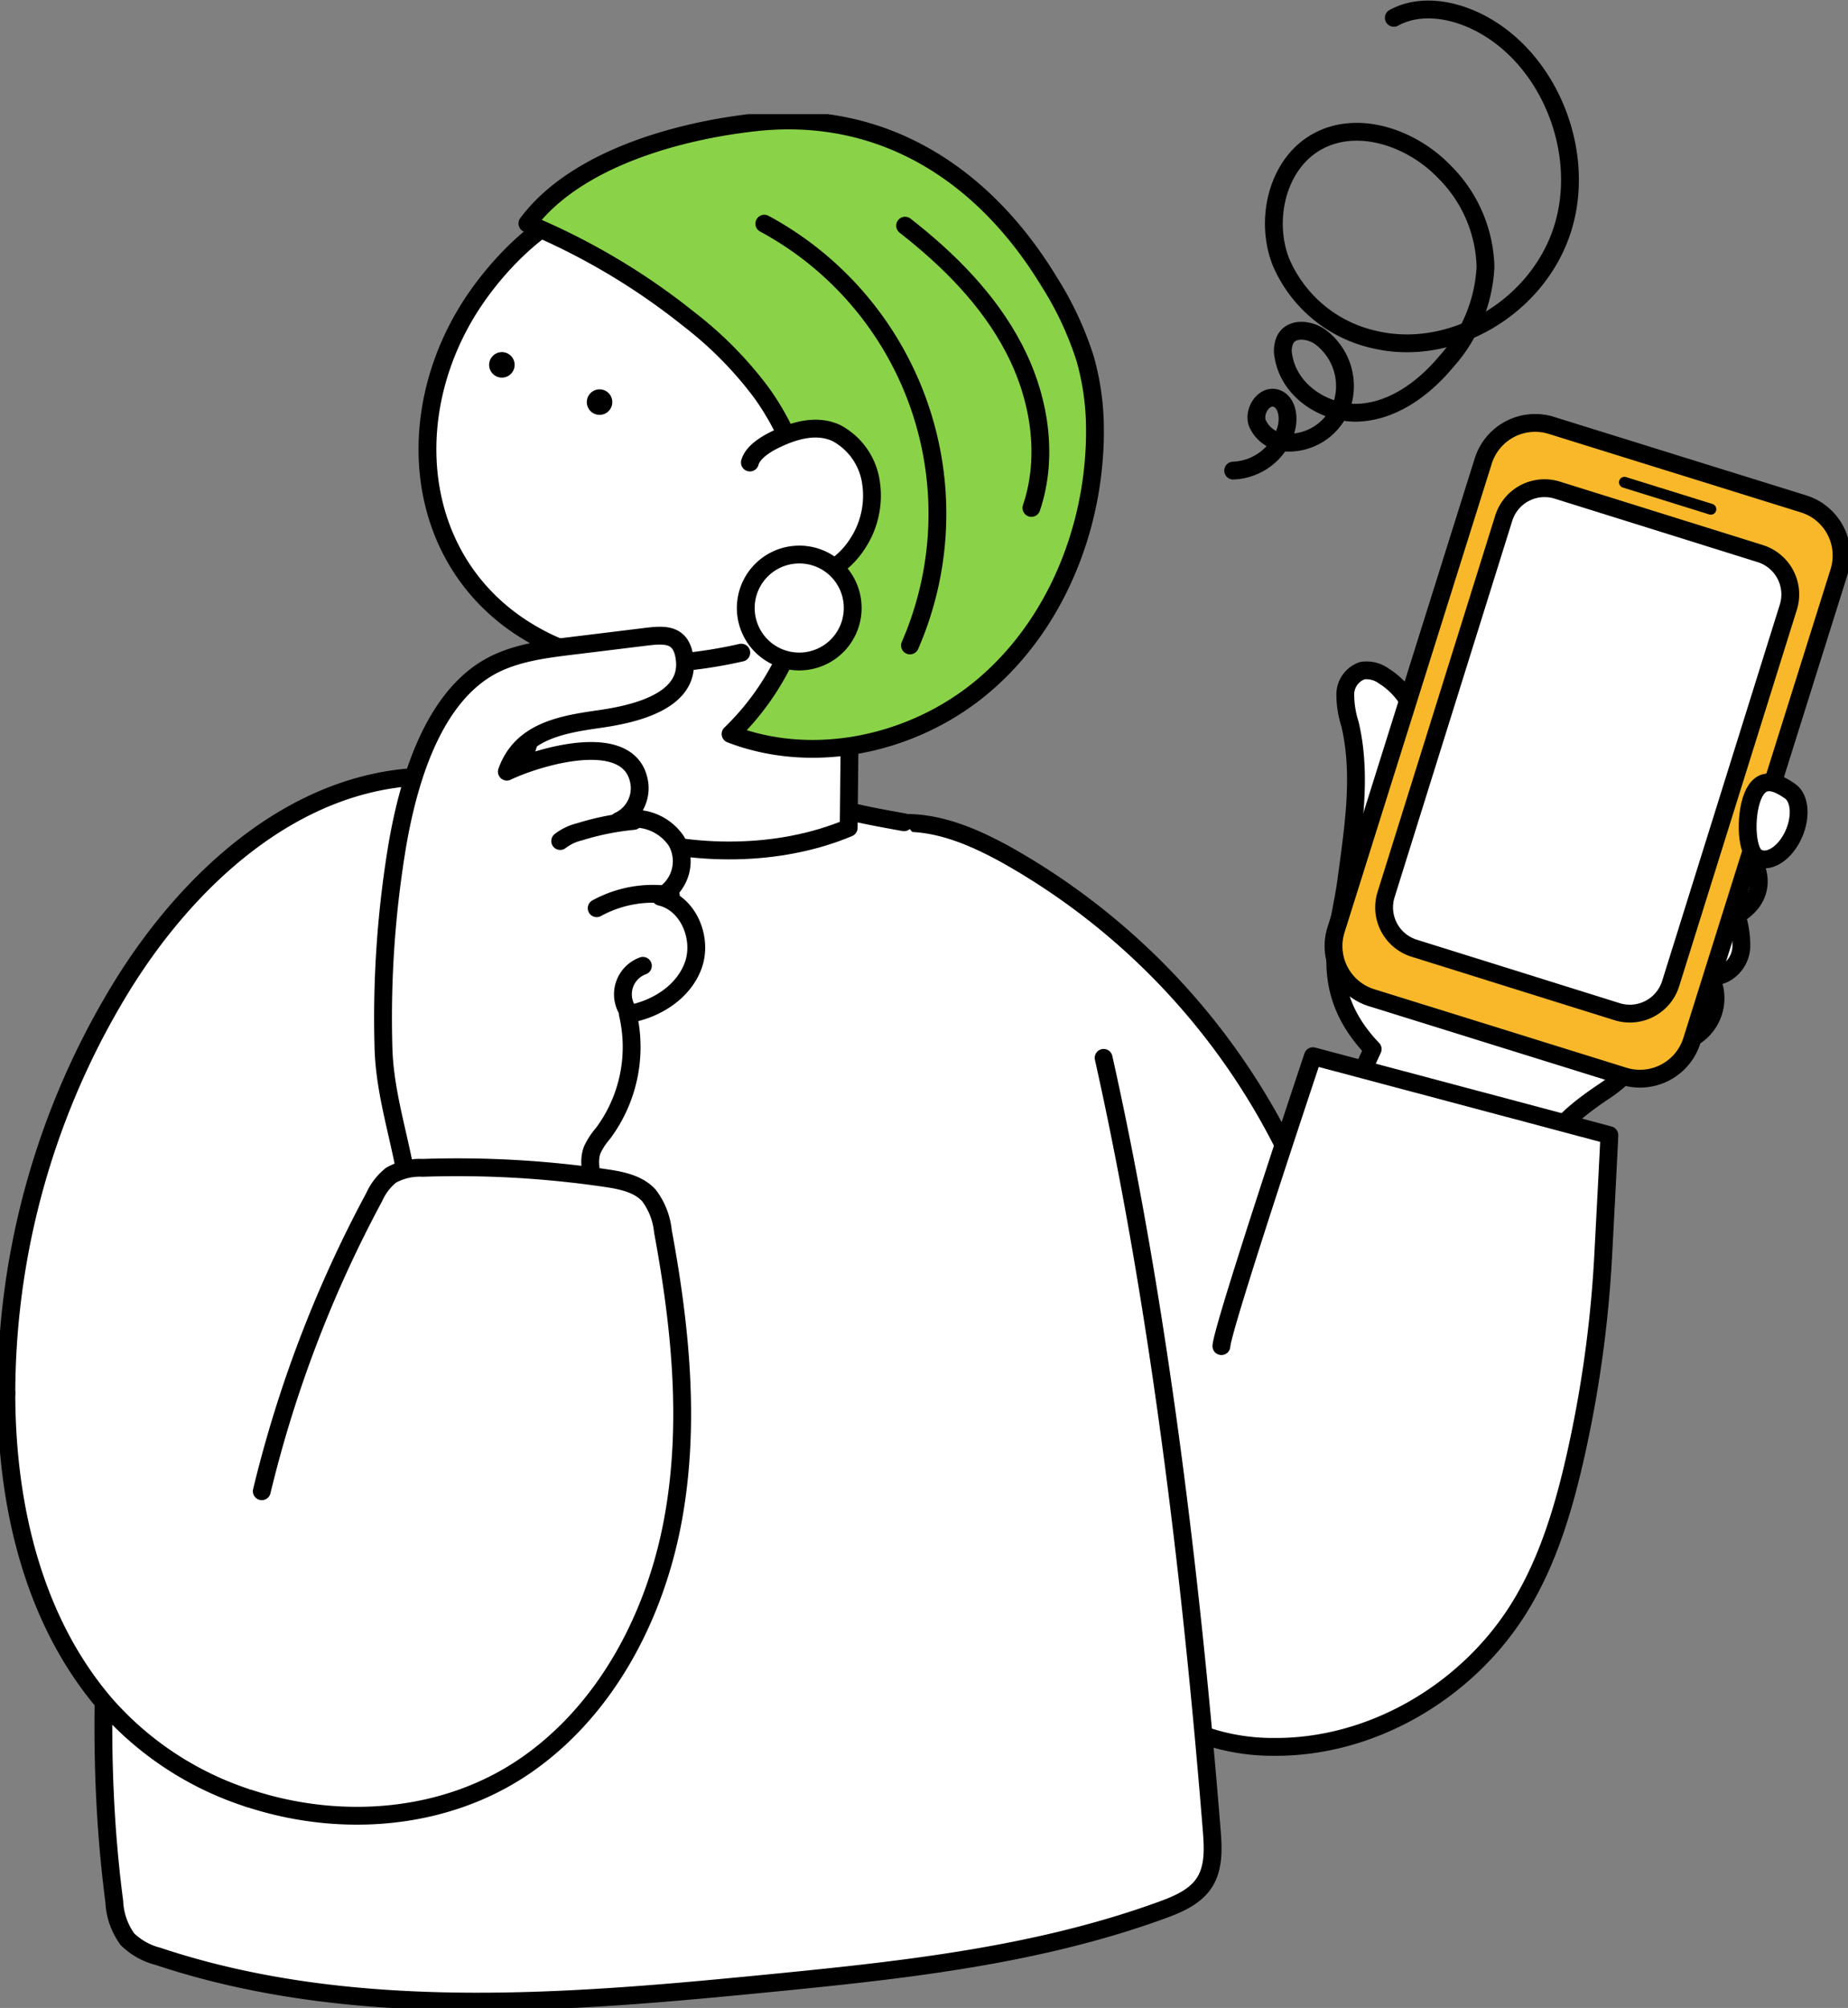 <svg xmlns="http://www.w3.org/2000/svg" xmlns:xlink="http://www.w3.org/1999/xlink" width="207.395" height="225.306" viewBox="0 0 207.395 225.306">
  <rect x="0" y="0" width="207.395" height="225.306" fill="#808080" stroke="none"/>
  <defs>
    <clipPath id="clip-path">
      <rect id="Rectangle_426" data-name="Rectangle 426" width="207.395" height="212.5" fill="none"/>
    </clipPath>
  </defs>
  <g id="Group_101175" data-name="Group 101175" transform="translate(-211.605 -1184.194)">
    <g id="Group_450" data-name="Group 450" transform="translate(211.605 1197)" clip-path="url(#clip-path)">
      <path id="Path_499" data-name="Path 499" d="M132.744,96.563c.066-1.227-.96-2.193-1.738-3.147-2.278-2.795-2.794-6.652-2.473-10.236s1.38-7.064,1.89-10.627a35.175,35.175,0,0,0-.876-14.172,5.157,5.157,0,0,1-.223-3.165c.593-1.541,2.692-2.04,4.226-1.417a7.952,7.952,0,0,1,3.463,3.431,15.01,15.01,0,0,0,2.949,3.952c1.611,1.312,3.758,1.716,5.8,2.1a45.719,45.719,0,0,1,9.6,2.586,16.981,16.981,0,0,1,7.706,6.065,19.347,19.347,0,0,1,2.424,6.153c1.646,6.947,1.119,14.964-3.716,20.236-2.5,2.727-5.914,4.468-8.557,7.059a37.343,37.343,0,0,1-3.976,3.914,13.742,13.742,0,0,1-8.038,2.172,13.212,13.212,0,0,1-7.147-1.684,8.236,8.236,0,0,1-3.7-6.056c-.129-2.609,2.237-4.659,2.374-7.165" transform="translate(21.373 8.624)" fill="#fff"/>
      <path id="Path_500" data-name="Path 500" d="M169.8,82.341a3.57,3.57,0,0,1-2,2.971c-.433.176-.98.305-1.122.748a1.441,1.441,0,0,0,.1.828,5.1,5.1,0,0,1-2.9,5.791,6.6,6.6,0,0,1-6.653-1.061,9.209,9.209,0,0,1-3.155-6.126,15.841,15.841,0,0,1,.955-6.937c1.692-4.89,5.669-9.833,11.448-9.061,4.592.613,7.717,6.43,2.783,9.215a10.649,10.649,0,0,1,.549,3.632" transform="translate(25.623 11.181)" fill="#fff"/>
      <path id="Path_501" data-name="Path 501" d="M169.8,82.341a3.57,3.57,0,0,1-2,2.971c-.433.176-.98.305-1.122.748a1.441,1.441,0,0,0,.1.828,5.1,5.1,0,0,1-2.9,5.791,6.6,6.6,0,0,1-6.653-1.061,9.209,9.209,0,0,1-3.155-6.126,15.841,15.841,0,0,1,.955-6.937c1.692-4.89,5.669-9.833,11.448-9.061,4.592.613,7.717,6.43,2.783,9.215A10.649,10.649,0,0,1,169.8,82.341Z" transform="translate(25.623 11.181)" fill="none" stroke="#000" stroke-linecap="round" stroke-linejoin="round" stroke-width="2"/>
      <path id="Path_502" data-name="Path 502" d="M88.071,68.512c4.254-.2,8.344,1.588,12.064,3.652a77.182,77.182,0,0,1,38.808,59.373c.829,9.053-1.074,13.569-8.834,18.36-9.428,5.819-22.382,2.839-30.768-4.391s-13.057-17.787-16.589-28.255c-2.714-8.049-4.933-16.393-4.869-24.883s4.384-17.633,10.187-23.855" transform="translate(12.959 11.033)" fill="#fff"/>
      <path id="Path_503" data-name="Path 503" d="M88.071,68.512c4.254-.2,8.344,1.588,12.064,3.652a77.182,77.182,0,0,1,38.808,59.373c.829,9.053-1.074,13.569-8.834,18.36-9.428,5.819-22.382,2.839-30.768-4.391s-13.057-17.787-16.589-28.255c-2.714-8.049-4.933-16.393-4.869-24.883S82.268,74.734,88.071,68.512Z" transform="translate(12.959 11.033)" fill="none" stroke="#000" stroke-linecap="round" stroke-linejoin="round" stroke-width="2"/>
      <path id="Path_504" data-name="Path 504" d="M139.191,74.237c-.23-3.567.234-7.16-.154-10.713s-1.831-7.254-4.879-9.143a3.274,3.274,0,0,0-2.4-.589,2.825,2.825,0,0,0-1.906,2.6,10.95,10.95,0,0,0,.525,3.389c1.358,5.73.365,11.714-.409,17.551s-3.525,12.133,2.957,18.922l-5.968,13.019" transform="translate(21.126 8.656)" fill="none" stroke="#000" stroke-linecap="round" stroke-linejoin="round" stroke-width="2"/>
      <path id="Path_505" data-name="Path 505" d="M139.43,69.6a129.149,129.149,0,0,1,11.027-20.876,9.963,9.963,0,0,1,2.159-2.587,3.582,3.582,0,0,1,3.181-.723,3.485,3.485,0,0,1,2.175,3.055,8.059,8.059,0,0,1-.834,3.836,10.5,10.5,0,0,1,3.335-2.571,3.593,3.593,0,0,1,3.944.6,4.475,4.475,0,0,1,.762,3.606,14.507,14.507,0,0,1-1.386,4.628,6.634,6.634,0,0,1,3.023-2.227,2.852,2.852,0,0,1,3.31,1.181,3.717,3.717,0,0,1,.218,2.1,13.271,13.271,0,0,1-1.844,6.115,5.131,5.131,0,0,1,2.329-1.253,2.777,2.777,0,0,1,2.816.95,4.016,4.016,0,0,1,.35,2.785,59.766,59.766,0,0,1-9.112,24.861c-2.14,3.368-4.64,7-7.968,9.214-1.59,1.059-4.817,3.31-5.564,5.063" transform="translate(23.201 7.294)" fill="none" stroke="#000" stroke-linecap="round" stroke-linejoin="round" stroke-width="2"/>
      <path id="Path_506" data-name="Path 506" d="M120.271,123.575c.114-2.168,10.272-32.533,10.272-32.533s33.109,8.806,33.267,8.86c.022.007-.657,12.915-.716,13.962A134.64,134.64,0,0,1,159.987,136c-1.33,5.87-3.087,11.729-6.245,16.86-5.784,9.4-16.52,15.778-27.595,15.683a23.524,23.524,0,0,1-9.212-1.819c-7.418-3.239-11.925-10.674-15.955-17.669Z" transform="translate(16.803 14.665)" fill="#fff"/>
      <path id="Path_507" data-name="Path 507" d="M120.271,123.575c.114-2.168,10.272-32.533,10.272-32.533s33.109,8.806,33.267,8.86c.022.007-.657,12.915-.716,13.962A134.64,134.64,0,0,1,159.987,136c-1.33,5.87-3.087,11.729-6.245,16.86-5.784,9.4-16.52,15.778-27.595,15.683a23.524,23.524,0,0,1-9.212-1.819c-7.418-3.239-11.925-10.674-15.955-17.669" transform="translate(16.803 14.665)" fill="none" stroke="#000" stroke-linecap="round" stroke-linejoin="round" stroke-width="2"/>
      <path id="Path_508" data-name="Path 508" d="M99.8,69.289c-2.528-.462-5.04-.892-7.34-1.554a113.78,113.78,0,0,0-34.831-4.55c-4.806.144-9.66.337-14.3,1.608-9.948,2.729-15.228,10.37-18.52,19.4C21.372,93.617,20.1,104.555,17.948,113c-6.288,24.654-10.093,52.042-6.777,77.4a7.761,7.761,0,0,0,1.464,4.207,7.537,7.537,0,0,0,3.422,1.929c21.358,7.122,44.976,5.329,67.05,3.176,15.436-1.506,31.066-3.055,45.632-8.359,1.815-.661,3.725-1.47,4.771-3.087,1.1-1.709.98-3.9.818-5.924-1.972-24.528-5.486-56.951-12.127-86.615Z" transform="translate(1.655 10.17)" fill="#fff"/>
      <path id="Path_509" data-name="Path 509" d="M99.8,69.289c-2.528-.462-5.04-.892-7.34-1.554a113.78,113.78,0,0,0-34.831-4.55c-4.806.144-9.66.337-14.3,1.608-9.948,2.729-15.228,10.37-18.52,19.4C21.372,93.617,20.1,104.555,17.948,113c-6.288,24.654-10.093,52.042-6.777,77.4a7.761,7.761,0,0,0,1.464,4.207,7.537,7.537,0,0,0,3.422,1.929c21.358,7.122,44.976,5.329,67.05,3.176,15.436-1.506,31.066-3.055,45.632-8.359,1.815-.661,3.725-1.47,4.771-3.087,1.1-1.709.98-3.9.818-5.924-1.972-24.528-5.486-56.951-12.127-86.615" transform="translate(1.655 10.17)" fill="none" stroke="#000" stroke-linecap="round" stroke-linejoin="round" stroke-width="2"/>
      <path id="Path_510" data-name="Path 510" d="M55.01,44.652c-1.726,7.741-2.262,13.753-4.692,20.654l.026.693c2.39,5.039,6.98,6.3,11.292,7.655,7.705,2.42,17.351,2.556,25.237-.763l.112-11.271.539-12.04Z" transform="translate(8.373 7.192)" fill="#fff"/>
      <path id="Path_511" data-name="Path 511" d="M55.01,44.652c-1.726,7.741-2.262,13.753-4.692,20.654l.026.693c2.39,5.039,6.98,6.3,11.292,7.655,7.705,2.42,17.351,2.556,25.237-.763l.112-11.271.539-12.04Z" transform="translate(8.373 7.192)" fill="none" stroke="#000" stroke-linecap="round" stroke-linejoin="round" stroke-width="2"/>
      <path id="Path_512" data-name="Path 512" d="M98.36,46.169a13.659,13.659,0,0,0,1.921-4.46,26.127,26.127,0,0,0,.605-6.757c-.119-5.324-1.129-10.782-4.043-15.248C89.182,7.956,68.966,3.743,56.706,10.008c-4.531,2.315-8.887,7.152-11.424,11.5-7.554,12.954-4.993,29.642,9.227,36.566a25.324,25.324,0,0,0,10.249,2.515A52.289,52.289,0,0,0,76.347,59.28Z" transform="translate(6.844 1.146)" fill="#fff"/>
      <path id="Path_513" data-name="Path 513" d="M98.36,46.169a13.659,13.659,0,0,0,1.921-4.46,26.127,26.127,0,0,0,.605-6.757c-.119-5.324-1.129-10.782-4.043-15.248C89.182,7.956,68.966,3.743,56.706,10.008c-4.531,2.315-8.887,7.152-11.424,11.5-7.554,12.954-4.993,29.642,9.227,36.566a25.324,25.324,0,0,0,10.249,2.515A52.289,52.289,0,0,0,76.347,59.28" transform="translate(6.844 1.146)" fill="none" stroke="#000" stroke-linecap="round" stroke-linejoin="round" stroke-width="2"/>
      <path id="Path_514" data-name="Path 514" d="M114.437,35.175c.012,1.047-.022,2.095-.1,3.137-.692,9.895-5.069,19.7-12.751,26.014s-18.75,8.709-28.041,5.128a29.408,29.408,0,0,0,3.462-38.3,42.459,42.459,0,0,0-8.063-8.186,75.361,75.361,0,0,0-18.2-10.8C56.164,4.914,67.676,1.768,76.318.821c14.356-1.573,25.716,5.925,32.954,17.838a37.049,37.049,0,0,1,4.058,8.657,28.98,28.98,0,0,1,1.107,7.859" transform="translate(8.444 0.099)" fill="#8ad349"/>
      <path id="Path_515" data-name="Path 515" d="M114.437,35.175c.012,1.047-.022,2.095-.1,3.137-.692,9.895-5.069,19.7-12.751,26.014s-18.75,8.709-28.041,5.128a29.408,29.408,0,0,0,3.462-38.3,42.459,42.459,0,0,0-8.063-8.186,75.361,75.361,0,0,0-18.2-10.8C56.164,4.914,67.676,1.768,76.318.821c14.356-1.573,25.716,5.925,32.954,17.838a37.049,37.049,0,0,1,4.058,8.657A28.98,28.98,0,0,1,114.437,35.175Z" transform="translate(8.444 0.099)" fill="none" stroke="#000" stroke-linecap="round" stroke-linejoin="round" stroke-width="2"/>
      <path id="Path_516" data-name="Path 516" d="M76.438,47.608a9.348,9.348,0,0,0,7.838-4.371A9.782,9.782,0,0,0,85.75,36.5a7.491,7.491,0,0,0-3.937-5.632c-2.211-.986-4.617-.281-6.7.7-1.035.489-2.637,1.418-2.961,2.63Z" transform="translate(12.006 4.896)" fill="#fff"/>
      <path id="Path_517" data-name="Path 517" d="M76.438,47.608a9.348,9.348,0,0,0,7.838-4.371A9.782,9.782,0,0,0,85.75,36.5a7.491,7.491,0,0,0-3.937-5.632c-2.211-.986-4.617-.281-6.7.7-1.035.489-2.637,1.418-2.961,2.63" transform="translate(12.006 4.896)" fill="none" stroke="#000" stroke-linecap="round" stroke-linejoin="round" stroke-width="2"/>
      <path id="Path_518" data-name="Path 518" d="M73.54,10.587A36.989,36.989,0,0,1,89.887,57.914" transform="translate(12.237 1.705)" fill="none" stroke="#000" stroke-linecap="round" stroke-linejoin="round" stroke-width="2"/>
      <path id="Path_519" data-name="Path 519" d="M87.084,10.78c4.877,3.808,9.36,8.289,12.215,13.766s3.939,12.06,1.962,17.907" transform="translate(14.491 1.736)" fill="none" stroke="#000" stroke-linecap="round" stroke-linejoin="round" stroke-width="2"/>
      <path id="Path_520" data-name="Path 520" d="M83.745,48.225a6,6,0,1,1-6.3-5.653,5.978,5.978,0,0,1,6.3,5.653" transform="translate(11.941 6.856)" fill="#fff"/>
      <path id="Path_521" data-name="Path 521" d="M83.745,48.225a6,6,0,1,1-6.3-5.653A5.978,5.978,0,0,1,83.745,48.225Z" transform="translate(11.941 6.856)" fill="none" stroke="#000" stroke-linecap="round" stroke-linejoin="round" stroke-width="2"/>
      <path id="Path_522" data-name="Path 522" d="M.613,133.194c0,12.453,2.956,25.4,11.077,34.878a36.063,36.063,0,0,0,16.146,10.6L46.808,64.039c-14.117.709-25.817,11.489-33.215,23.477A87.541,87.541,0,0,0,.613,133.194" transform="translate(0.102 10.315)" fill="#fff"/>
      <path id="Path_523" data-name="Path 523" d="M.613,123.6c0,12.453,2.956,25.4,11.077,34.878a36.063,36.063,0,0,0,16.146,10.6" transform="translate(0.102 19.909)" fill="none" stroke="#000" stroke-linecap="round" stroke-linejoin="round" stroke-width="2"/>
      <path id="Path_524" data-name="Path 524" d="M46.808,64.04c-14.117.709-25.816,11.489-33.215,23.477A87.552,87.552,0,0,0,.613,133.195" transform="translate(0.102 10.315)" fill="none" stroke="#000" stroke-linecap="round" stroke-linejoin="round" stroke-width="2"/>
      <path id="Path_525" data-name="Path 525" d="M38.468,73.839c1.156-6.652,3.652-15.654,9.73-19.564,2.873-1.848,6.4-2.311,9.793-2.725l8-.98c2.358-.289,4.418-.577,4.731,2.6.477,4.824-6.223,6.1-9.522,6.58-4.253.612-8.821,1.336-10.452,5.911,3.42-1.641,14.112-4.933,14.889,1.447a4.061,4.061,0,0,1-2.357,4.1,5.723,5.723,0,0,1,6.482,2.229A4.528,4.528,0,0,1,67.987,79.7c3.131.725,4.762,4.656,3.687,7.671s-4.175,4.975-7.345,5.507a16.227,16.227,0,0,1-2.8,13.386,7.741,7.741,0,0,0-1.2,1.841c-.885,2.338,1.166,5.168-.047,7.355a5.181,5.181,0,0,1-2.879,2.028,30.822,30.822,0,0,1-14.551,1.749,3.254,3.254,0,0,1-2.568-1.221,3.691,3.691,0,0,1-.306-1.8c-.1-6.705-2.945-12.99-3.082-19.746a117.777,117.777,0,0,1,1.569-22.627" transform="translate(6.135 8.119)" fill="#fff"/>
      <path id="Path_526" data-name="Path 526" d="M38.468,73.839c1.156-6.652,3.652-15.654,9.73-19.564,2.873-1.848,6.4-2.311,9.793-2.725l8-.98c2.358-.289,4.418-.577,4.731,2.6.477,4.824-6.223,6.1-9.522,6.58-4.253.612-8.821,1.336-10.452,5.911,3.42-1.641,14.112-4.933,14.889,1.447a4.061,4.061,0,0,1-2.357,4.1,5.723,5.723,0,0,1,6.482,2.229A4.528,4.528,0,0,1,67.987,79.7c3.131.725,4.762,4.656,3.687,7.671s-4.175,4.975-7.345,5.507a16.227,16.227,0,0,1-2.8,13.386,7.741,7.741,0,0,0-1.2,1.841c-.885,2.338,1.166,5.168-.047,7.355a5.181,5.181,0,0,1-2.879,2.028,30.822,30.822,0,0,1-14.551,1.749,3.254,3.254,0,0,1-2.568-1.221,3.691,3.691,0,0,1-.306-1.8c-.1-6.705-2.945-12.99-3.082-19.746A117.777,117.777,0,0,1,38.468,73.839Z" transform="translate(6.135 8.119)" fill="none" stroke="#000" stroke-linecap="round" stroke-linejoin="round" stroke-width="2"/>
      <path id="Path_527" data-name="Path 527" d="M53.9,70.562a5.747,5.747,0,0,1,2.175-1.036,29.959,29.959,0,0,1,6.065-1.219" transform="translate(8.969 11.003)" fill="none" stroke="#000" stroke-linecap="round" stroke-linejoin="round" stroke-width="2"/>
      <path id="Path_528" data-name="Path 528" d="M57.411,76.965A13.169,13.169,0,0,1,65.727,75.5" transform="translate(9.553 12.137)" fill="none" stroke="#000" stroke-linecap="round" stroke-linejoin="round" stroke-width="2"/>
      <path id="Path_529" data-name="Path 529" d="M62.178,82.31a3.4,3.4,0,0,0-1.814,4.843" transform="translate(9.971 13.258)" fill="none" stroke="#000" stroke-linecap="round" stroke-linejoin="round" stroke-width="2"/>
      <path id="Path_530" data-name="Path 530" d="M23.953,172.589c10.348,3.4,22.139,2.48,31.095-3.712,9-6.226,14.453-16.654,16.463-27.383s.891-21.8-1.1-32.531a7.949,7.949,0,0,0-1.575-4.029c-1.2-1.316-3.106-1.689-4.874-1.948a114.584,114.584,0,0,0-20.5-1.144,6.62,6.62,0,0,0-3.563.826,6.576,6.576,0,0,0-1.883,2.444,137.806,137.806,0,0,0-12.623,33.016Z" transform="translate(3.986 16.394)" fill="#fff"/>
      <path id="Path_531" data-name="Path 531" d="M23.953,172.589c10.348,3.4,22.139,2.48,31.095-3.712,9-6.226,14.453-16.654,16.463-27.383s.891-21.8-1.1-32.531a7.949,7.949,0,0,0-1.575-4.029c-1.2-1.316-3.106-1.689-4.874-1.948a114.584,114.584,0,0,0-20.5-1.144,6.62,6.62,0,0,0-3.563.826,6.576,6.576,0,0,0-1.883,2.444,137.806,137.806,0,0,0-12.623,33.016" transform="translate(3.986 16.394)" fill="none" stroke="#000" stroke-linecap="round" stroke-linejoin="round" stroke-width="2"/>
      <path id="Path_532" data-name="Path 532" d="M160.877,103.147l-28.292-8.806a6.068,6.068,0,0,1-4-7.609l16.53-52.627a6.107,6.107,0,0,1,7.643-3.985l28.292,8.806a6.068,6.068,0,0,1,4,7.609L168.52,99.164a6.106,6.106,0,0,1-7.643,3.984" transform="translate(21.349 4.807)" fill="#f8b829"/>
      <path id="Path_533" data-name="Path 533" d="M160.877,103.147l-28.292-8.806a6.068,6.068,0,0,1-4-7.609l16.53-52.627a6.107,6.107,0,0,1,7.643-3.985l28.292,8.806a6.068,6.068,0,0,1,4,7.609L168.52,99.164A6.106,6.106,0,0,1,160.877,103.147Z" transform="translate(21.349 4.807)" fill="none" stroke="#000" stroke-linecap="round" stroke-linejoin="round" stroke-width="2"/>
      <path id="Path_534" data-name="Path 534" d="M158.541,94.586l-21.265-6.618a5.568,5.568,0,0,1-3.673-6.982l12.8-40.74a5.6,5.6,0,0,1,7.014-3.656l21.265,6.618a5.568,5.568,0,0,1,3.673,6.982l-12.8,40.741a5.6,5.6,0,0,1-7.014,3.655" transform="translate(22.189 5.853)" fill="#fff"/>
      <path id="Rectangle_425" data-name="Rectangle 425" d="M4.8,0H49.052a4.8,4.8,0,0,1,4.8,4.8V28.663a4.8,4.8,0,0,1-4.8,4.8H4.8a4.8,4.8,0,0,1-4.8-4.8V4.8A4.8,4.8,0,0,1,4.8,0Z" transform="translate(154.122 92.158) rotate(-72.638)" fill="none" stroke="#000" stroke-linecap="round" stroke-linejoin="round" stroke-width="2"/>
      <line id="Line_5" data-name="Line 5" x2="9.692" y2="3.016" transform="translate(182.309 41.315)" fill="none" stroke="#000" stroke-linecap="round" stroke-linejoin="round" stroke-width="1.227"/>
      <path id="Path_535" data-name="Path 535" d="M173.162,70.728c-1.047,2.041-2.866,3.034-4.059,2.218s-1.262-5.132-.213-7.173,2.815-1.033,4.009-.217,1.311,3.131.264,5.173" transform="translate(27.98 10.401)" fill="#fff"/>
      <path id="Path_536" data-name="Path 536" d="M173.162,70.728c-1.047,2.041-2.866,3.034-4.059,2.218s-1.262-5.132-.213-7.173,2.815-1.033,4.009-.217S174.209,68.687,173.162,70.728Z" transform="translate(27.98 10.401)" fill="none" stroke="#000" stroke-linecap="round" stroke-linejoin="round" stroke-width="2"/>
      <path id="Path_1264" data-name="Path 1264" d="M68.09,25.048a1.431,1.431,0,1,1-1.566-1.281,1.431,1.431,0,0,1,1.566,1.281" transform="translate(-10.341 2.945)"/>
      <path id="Path_1265" data-name="Path 1265" d="M57.128,29.225a1.431,1.431,0,1,1-1.566-1.281,1.431,1.431,0,0,1,1.566,1.281" transform="translate(11.583 2.946)"/>
    </g>
    <path id="Path_864" data-name="Path 864" d="M19.21,2.12c2.865-1.564,6.429-1,9.368.443C36.587,6.5,40.942,17.154,38.118,25.9S25.679,40.267,17.056,38.227A14.918,14.918,0,0,1,6.518,29.455c-1.743-4.531-.483-10.34,3.4-13.01,4.61-3.172,11.142-1.081,15.054,3.036A15.6,15.6,0,0,1,29.5,30.065a17.149,17.149,0,0,1-4.351,10.572c-2.5,3.012-5.874,5.514-9.688,5.779S7.5,44.1,6.834,40.148a2.99,2.99,0,0,1,.231-2.009c.751-1.267,2.628-1.067,3.832-.255a6.867,6.867,0,0,1,2.561,7.463A6.34,6.34,0,0,1,7.226,49.79,3.649,3.649,0,0,1,3.88,47.558c-.449-1.393.818-3.2,2.151-2.74,1.216.418,1.461,2.156,1.1,3.437a6.448,6.448,0,0,1-5.948,4.671" transform="translate(348.818 1184.074)" fill="none" stroke="#000" stroke-linecap="round" stroke-linejoin="round" stroke-width="2"/>
  </g>
</svg>
